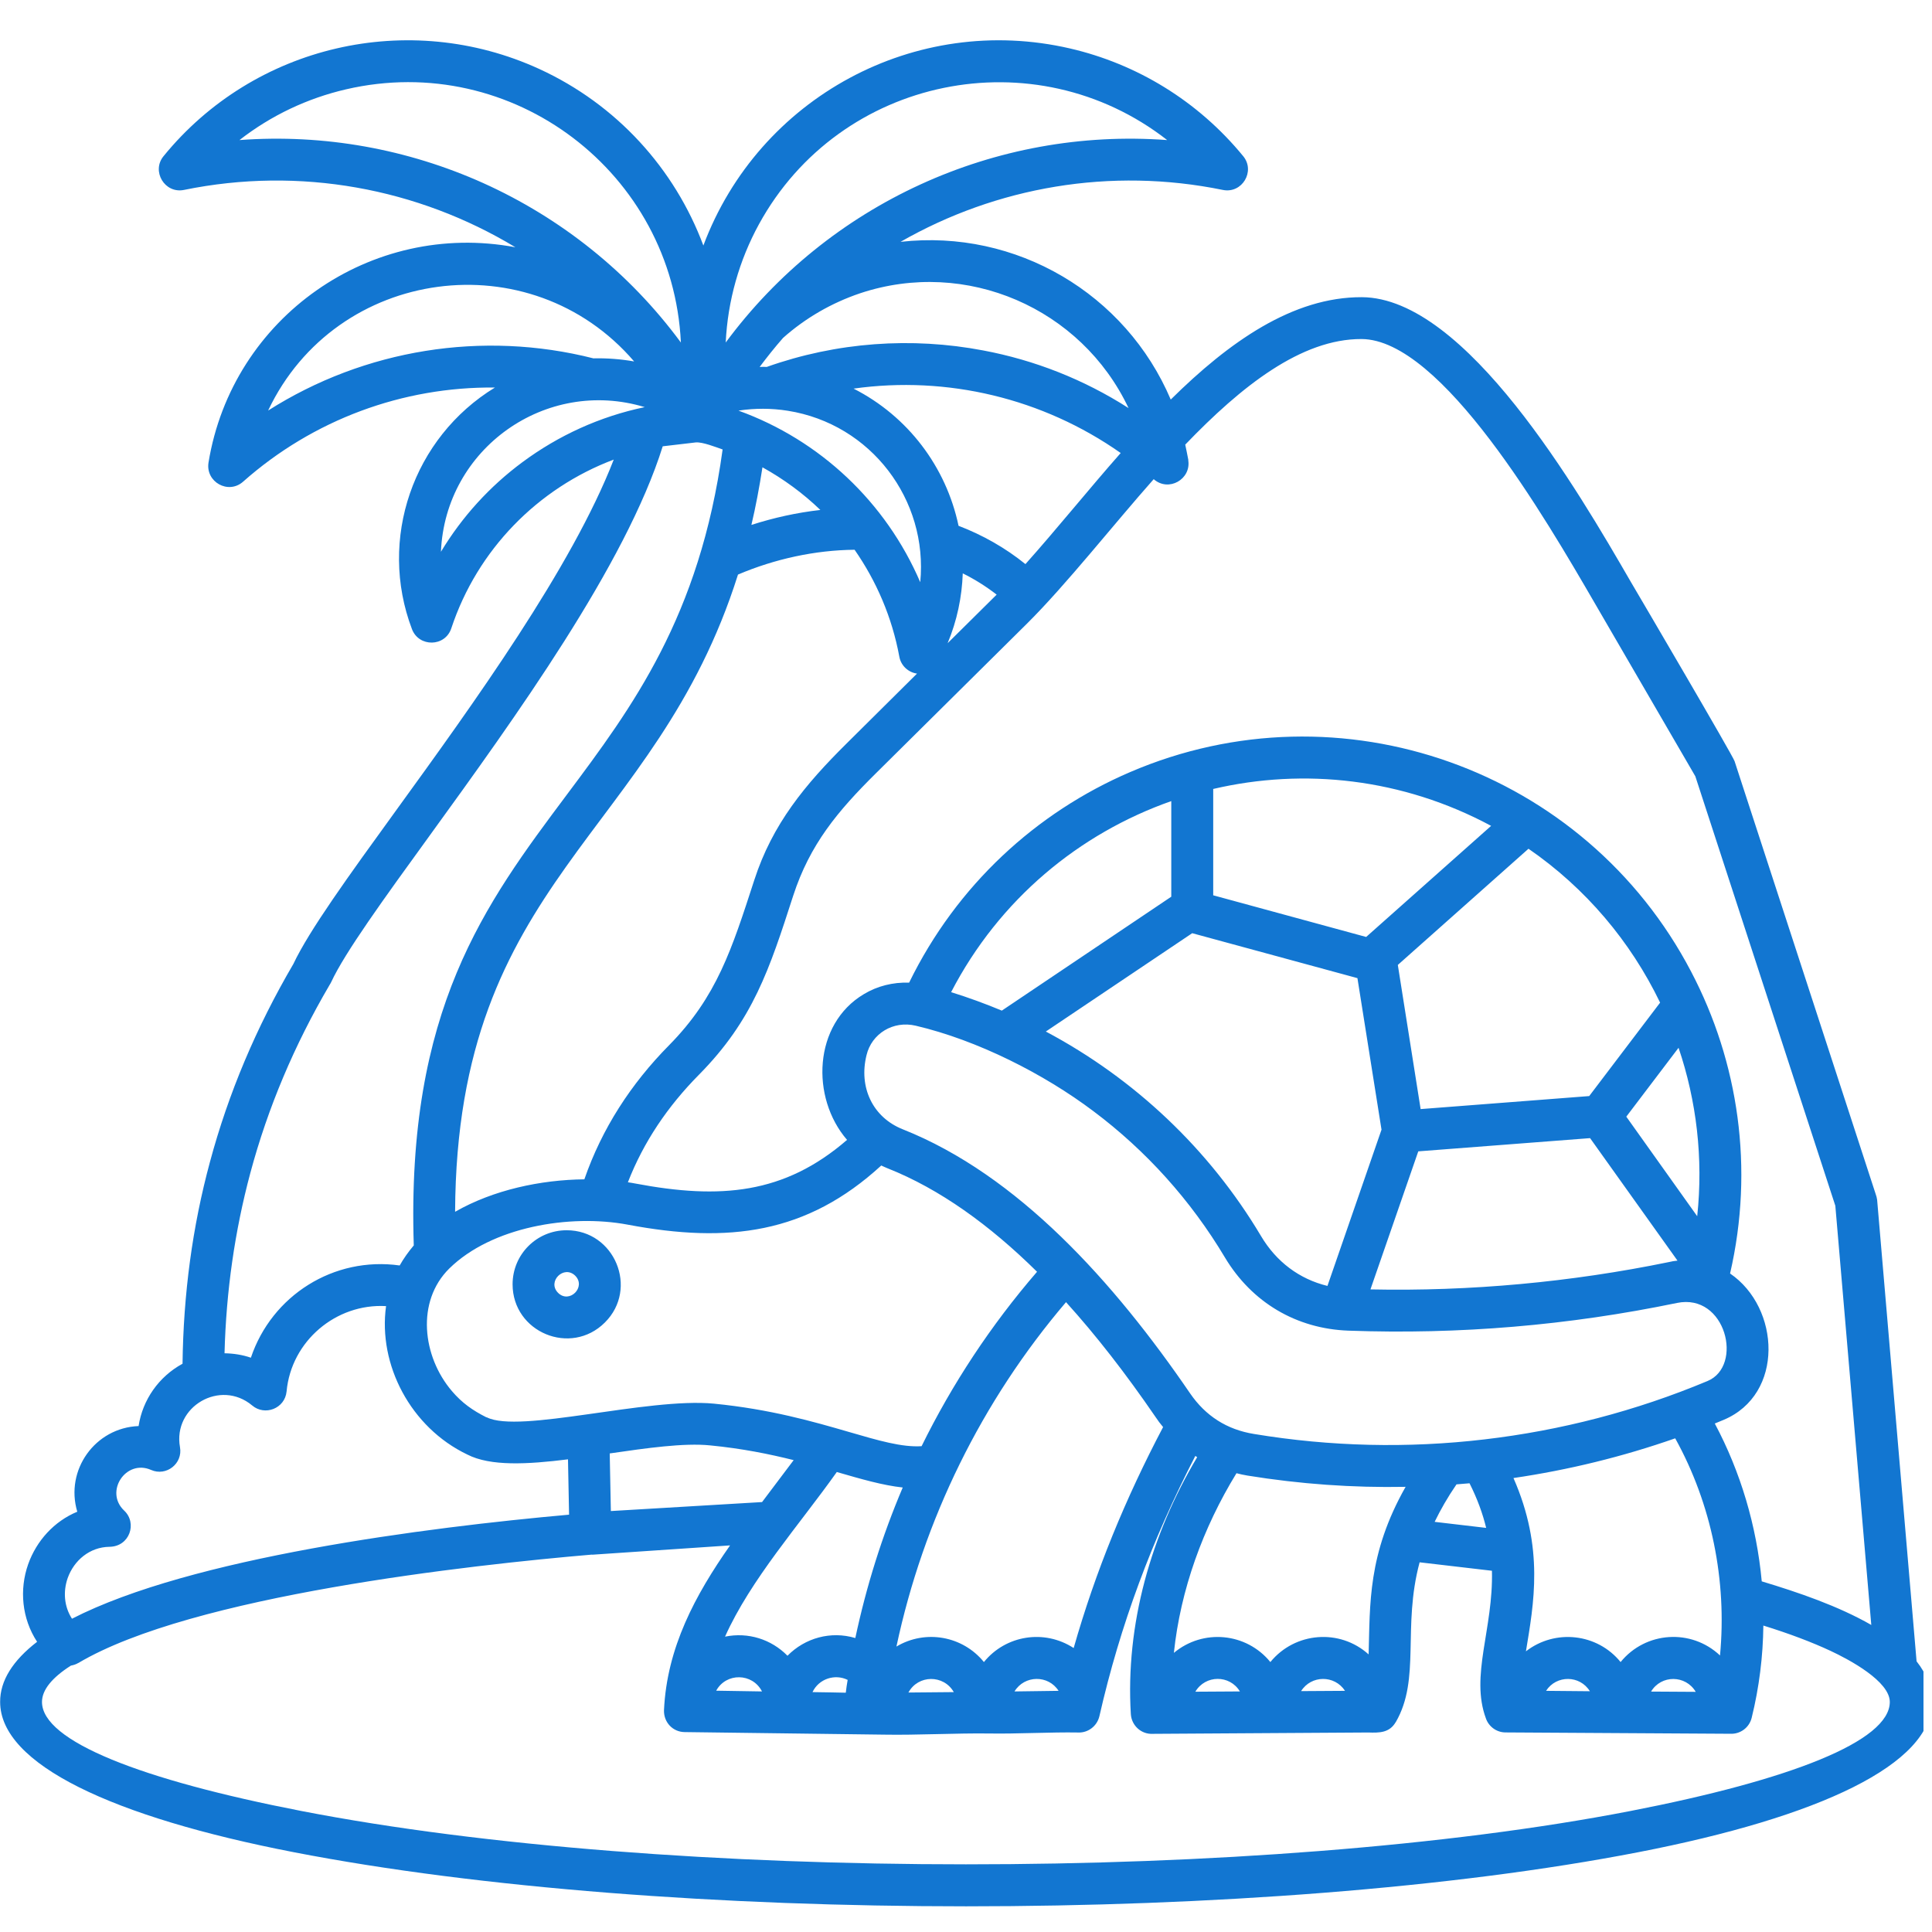<svg version="1.0" preserveAspectRatio="xMidYMid meet" height="150" viewBox="0 0 112.5 112.5" zoomAndPan="magnify" width="150" xmlns:xlink="http://www.w3.org/1999/xlink" xmlns="http://www.w3.org/2000/svg"><defs><clipPath id="89a7920947"><path clip-rule="nonzero" d="M 0 2 L 112.004 2 L 112.004 111.746 L 0 111.746 Z M 0 2"></path></clipPath></defs><g clip-path="url(#89a7920947)"><path fill-rule="nonzero" fill-opacity="1" d="M 100.363 82.68 C 100.191 82.75 100.016 82.82 99.852 82.891 C 101.359 85.719 102.289 88.859 102.586 92.082 C 104.715 92.723 107.039 93.516 108.965 94.621 L 106.871 70.211 L 98.719 45.203 L 92.855 35.109 C 90 30.188 83.945 19.762 79.281 19.742 C 75.773 19.73 72.289 22.484 69.016 25.891 C 69.082 26.191 69.141 26.496 69.199 26.797 L 69.191 26.797 C 69.371 27.902 68.051 28.668 67.18 27.902 C 64.84 30.543 62.062 34.07 59.805 36.309 L 51.012 45.02 C 48.773 47.238 47.16 49.164 46.184 52.168 C 44.805 56.441 43.848 59.395 40.699 62.582 C 38.883 64.418 37.477 66.492 36.562 68.844 C 36.707 68.863 36.859 68.891 37.004 68.918 C 41.93 69.848 45.668 69.543 49.324 66.375 C 47.195 63.914 47.359 59.633 50.305 57.887 C 51.082 57.418 51.992 57.188 52.938 57.219 C 55.711 51.543 60.344 47.305 65.801 44.961 C 78.043 39.699 92.309 44.777 98.48 56.59 C 101.23 61.836 102.156 68.027 100.742 74.156 C 103.668 76.148 103.91 81.195 100.363 82.68 Z M 68.203 52.215 L 68.203 46.648 C 62.855 48.527 58.191 52.359 55.383 57.773 C 56.387 58.086 57.371 58.445 58.336 58.848 Z M 70.645 45.941 L 70.645 52.133 L 79.551 54.559 L 86.828 48.09 C 81.664 45.316 75.926 44.707 70.645 45.941 Z M 97.547 83.754 C 94.477 84.828 91.32 85.598 88.129 86.066 C 89.93 90.164 89.309 93.383 88.855 96.156 C 90.555 94.836 93.012 95.109 94.367 96.781 C 95.824 94.992 98.484 94.82 100.156 96.398 C 100.566 92.047 99.668 87.582 97.547 83.754 Z M 85.57 86.371 C 85.32 86.391 85.07 86.41 84.812 86.434 C 84.293 87.188 83.879 87.918 83.539 88.617 L 86.539 88.969 C 86.34 88.145 86.027 87.277 85.57 86.371 Z M 81.848 86.578 C 78.777 86.637 75.695 86.418 72.637 85.922 C 72.41 85.887 72.203 85.836 72 85.785 C 70.051 88.961 68.738 92.578 68.355 96.246 C 70.051 94.828 72.578 95.066 73.973 96.781 C 75.406 95.027 78.016 94.82 79.695 96.336 C 79.781 93.434 79.629 90.496 81.848 86.578 Z M 69.711 84.852 C 69.676 84.824 69.641 84.801 69.602 84.781 C 67.082 89.664 65.227 94.625 64.016 99.941 C 63.875 100.523 63.344 100.914 62.766 100.883 C 61.199 100.855 59.207 100.969 57.613 100.941 C 55.676 100.914 53.41 101.043 51.484 101.008 L 39.863 100.859 C 39.184 100.852 38.645 100.297 38.664 99.59 C 38.832 95.938 40.484 92.883 42.512 89.988 L 34.48 90.531 L 34.48 90.523 C 27.457 91.121 11.176 92.91 4.562 96.836 L 4.555 96.836 C 4.426 96.914 4.277 96.961 4.129 96.988 C 3.031 97.688 2.445 98.402 2.445 99.105 C 2.445 101.387 8.227 103.645 17.566 105.457 C 38.895 109.594 73.598 109.594 94.926 105.457 C 104.262 103.645 110.043 101.387 110.043 99.105 C 110.043 97.898 107.68 96.637 106.59 96.129 C 105.492 95.617 104.191 95.125 102.68 94.656 C 102.66 96.449 102.438 98.25 102 100.027 C 101.859 100.602 101.336 100.98 100.766 100.957 L 87.668 100.879 C 87.145 100.879 86.691 100.539 86.527 100.07 C 85.598 97.574 86.961 94.855 86.875 91.465 L 82.664 90.973 C 81.645 94.766 82.738 97.75 81.277 100.277 L 81.273 100.277 C 80.91 100.906 80.312 100.906 79.676 100.883 L 67.133 100.961 C 66.461 101 65.891 100.484 65.848 99.812 C 65.531 94.602 67.02 89.363 69.711 84.852 Z M 67.727 83.098 C 67.566 82.91 67.422 82.715 67.285 82.508 C 65.547 79.973 63.816 77.746 62.074 75.824 C 57.168 81.578 53.773 88.488 52.199 95.879 C 53.891 94.867 56.062 95.262 57.293 96.781 C 58.566 95.211 60.816 94.855 62.52 95.965 C 63.793 91.492 65.531 87.27 67.727 83.098 Z M 60.387 74.055 C 57.629 71.332 54.715 69.23 51.676 68.027 C 51.547 67.977 51.43 67.918 51.316 67.867 C 46.977 71.848 42.422 72.418 36.555 71.312 C 33.172 70.676 28.625 71.445 26.164 73.863 C 24.223 75.773 24.59 78.984 26.316 81.004 C 26.906 81.695 27.516 82.125 28.332 82.535 L 28.34 82.527 C 30.227 83.496 37.695 81.363 41.57 81.734 C 44.867 82.059 47.359 82.781 49.422 83.379 C 51.141 83.879 52.52 84.285 53.664 84.211 C 55.449 80.582 57.703 77.164 60.387 74.055 Z M 60.898 60.066 C 66.062 62.809 70.418 66.918 73.43 71.977 C 74.316 73.469 75.656 74.48 77.297 74.879 L 80.445 65.781 L 79.043 56.957 L 69.422 54.34 Z M 79.801 75.082 C 85.605 75.203 91.484 74.66 97.168 73.492 C 97.34 73.449 97.512 73.422 97.68 73.406 L 92.59 66.273 L 82.586 67.043 Z M 86.441 83.816 C 90.879 83.297 95.254 82.164 99.426 80.418 C 101.535 79.547 100.5 75.281 97.648 75.871 C 91.328 77.18 84.98 77.715 78.523 77.484 C 75.484 77.375 72.898 75.84 71.332 73.23 C 69.34 69.891 66.734 67 63.668 64.703 C 60.785 62.531 56.918 60.57 53.324 59.727 C 52.008 59.414 50.754 60.188 50.457 61.445 C 49.996 63.297 50.805 65.059 52.566 65.758 C 59.266 68.418 64.863 74.645 69.297 81.133 C 70.199 82.449 71.441 83.246 73.02 83.5 C 77.473 84.238 81.992 84.34 86.441 83.816 Z M 32.996 71.637 C 35.789 71.637 37.203 75.035 35.223 77.008 C 33.238 78.992 29.848 77.578 29.848 74.785 C 29.848 73.043 31.254 71.637 32.996 71.637 Z M 33.496 74.285 C 32.836 73.637 31.844 74.625 32.496 75.281 C 33.156 75.938 34.148 74.941 33.496 74.285 Z M 92.539 63.824 L 96.668 58.383 C 94.949 54.82 92.332 51.715 89.004 49.422 L 81.395 56.188 L 82.723 64.582 Z M 97.742 61.012 L 94.699 65.023 L 98.828 70.82 C 99.188 67.445 98.789 64.102 97.742 61.012 Z M 72.199 98.492 C 71.609 97.512 70.188 97.52 69.605 98.508 Z M 78.32 98.457 C 77.715 97.527 76.352 97.535 75.762 98.473 Z M 92.578 98.48 C 91.996 97.535 90.625 97.527 90.027 98.457 Z M 98.742 98.516 C 98.156 97.523 96.73 97.516 96.141 98.5 Z M 45.855 96.414 C 46.875 95.375 48.383 94.957 49.805 95.383 C 50.445 92.371 51.367 89.438 52.566 86.617 C 51.406 86.492 50.156 86.129 48.727 85.715 C 46.535 88.805 43.715 91.965 42.219 95.301 C 43.57 95.027 44.914 95.457 45.855 96.414 Z M 49.359 97.82 C 48.617 97.453 47.68 97.754 47.312 98.531 C 48.152 98.547 48.781 98.551 49.25 98.566 C 49.277 98.32 49.316 98.066 49.359 97.82 Z M 44.371 98.492 C 43.816 97.41 42.285 97.387 41.703 98.449 C 42.695 98.465 43.582 98.48 44.371 98.492 Z M 44.375 87.465 L 46.215 85.023 C 44.801 84.668 43.199 84.344 41.344 84.164 C 39.828 84.012 37.66 84.32 35.504 84.633 L 35.57 87.988 Z M 33.074 84.977 C 30.703 85.273 28.555 85.387 27.215 84.699 C 23.91 83.121 22.008 79.465 22.48 76.055 C 19.57 75.887 16.957 78.09 16.688 81.023 C 16.59 82.023 15.418 82.465 14.684 81.84 C 12.832 80.289 10.059 81.902 10.48 84.266 C 10.656 85.227 9.68 85.984 8.797 85.594 C 7.328 84.949 6.066 86.863 7.23 87.961 C 8.004 88.684 7.555 90.055 6.375 90.07 C 5.219 90.086 4.309 90.863 3.941 91.891 C 3.668 92.676 3.73 93.543 4.191 94.258 C 11.129 90.695 24.82 88.941 33.137 88.199 Z M 23.273 73.688 C 23.508 73.273 23.785 72.887 24.094 72.52 C 23.652 58.789 28.234 52.656 33.008 46.273 C 36.816 41.18 40.742 35.91 42.078 26.172 C 41.703 26.043 40.906 25.727 40.516 25.762 L 38.59 25.988 C 36.434 32.879 29.996 41.785 25.027 48.645 C 22.328 52.367 20.074 55.48 19.285 57.188 C 19.258 57.246 19.223 57.301 19.188 57.359 C 17.137 60.855 15.598 64.5 14.578 68.297 C 13.672 71.68 13.168 75.184 13.074 78.801 C 13.598 78.809 14.121 78.891 14.609 79.059 C 15.824 75.441 19.43 73.148 23.273 73.688 Z M 26.5 70.562 C 28.723 69.289 31.484 68.699 34.027 68.672 C 35.047 65.727 36.734 63.117 38.957 60.867 C 41.75 58.035 42.617 55.258 43.918 51.258 C 44.977 47.977 46.891 45.676 49.297 43.293 L 53.398 39.223 C 52.895 39.156 52.461 38.766 52.367 38.234 C 51.945 35.945 51.035 33.84 49.762 32.012 C 47.453 32.035 45.117 32.547 42.973 33.457 C 38.156 48.742 26.594 51.148 26.5 70.562 Z M 55.539 98.531 C 54.949 97.5 53.461 97.516 52.898 98.555 Z M 61.641 98.457 C 61.043 97.52 59.656 97.535 59.074 98.492 Z M 2.16 95.602 C 1.273 94.25 1.117 92.566 1.641 91.082 C 2.125 89.723 3.148 88.586 4.5 88.027 C 3.777 85.598 5.539 83.137 8.07 83.039 C 8.305 81.512 9.242 80.164 10.629 79.41 C 10.68 75.348 11.203 71.438 12.223 67.668 C 13.297 63.668 14.922 59.82 17.082 56.133 C 17.996 54.191 20.297 51.008 23.043 47.219 C 27.555 40.992 33.297 33.055 35.738 26.762 C 31.32 28.426 27.797 32.008 26.281 36.582 C 25.922 37.68 24.391 37.695 23.988 36.633 C 22.004 31.402 24.047 25.48 28.82 22.566 C 23.465 22.512 18.242 24.426 14.152 28.051 C 13.293 28.809 11.965 28.066 12.141 26.938 C 13.523 18.469 21.609 12.82 30.012 14.398 C 24.316 10.957 17.457 9.68 10.715 11.059 C 9.59 11.289 8.809 9.969 9.52 9.098 C 14.793 2.621 23.801 0.535 31.402 4.016 C 35.906 6.082 39.285 9.82 40.957 14.297 C 44.184 5.684 53.301 0.73 62.316 2.824 C 66.176 3.719 69.746 5.863 72.395 9.098 C 73.109 9.969 72.332 11.289 71.203 11.059 C 64.672 9.723 58.031 10.879 52.438 14.082 C 59.176 13.324 65.551 17.105 68.172 23.266 C 71.57 19.906 75.281 17.289 79.301 17.305 C 85.359 17.332 91.891 28.574 94.965 33.887 C 95.613 34.984 100.902 44 101.004 44.324 L 109.219 69.527 C 109.262 69.637 109.289 69.754 109.305 69.867 L 111.602 96.738 C 112.191 97.484 112.496 98.277 112.496 99.105 C 112.496 102.727 105.965 105.805 95.391 107.855 C 73.742 112.055 38.762 112.055 17.113 107.855 C 6.539 105.805 0.008 102.727 0.008 99.105 C 0 97.867 0.75 96.688 2.16 95.602 Z M 44.234 21.367 C 44.371 21.359 44.512 21.359 44.645 21.367 C 48.727 19.918 53.09 19.613 57.25 20.406 C 60.227 20.965 63.098 22.086 65.715 23.762 C 62.957 17.93 56.254 15.027 50.094 17.074 C 48.434 17.633 46.902 18.516 45.598 19.676 C 45.121 20.219 44.672 20.785 44.234 21.367 Z M 49.703 22.629 C 52.871 24.238 55.094 27.191 55.816 30.617 C 57.215 31.152 58.535 31.898 59.711 32.848 C 61.516 30.828 63.398 28.488 65.258 26.379 C 60.723 23.191 55.152 21.863 49.703 22.629 Z M 56.062 33.387 C 56.012 34.766 55.73 36.137 55.18 37.453 L 58.035 34.625 C 57.418 34.148 56.762 33.734 56.062 33.387 Z M 47.77 29.695 C 46.762 28.723 45.625 27.891 44.398 27.211 C 44.215 28.391 44.004 29.508 43.754 30.566 C 45.062 30.145 46.41 29.848 47.77 29.695 Z M 43 23.91 C 47.754 25.629 51.586 29.246 53.586 33.902 C 54.051 29.109 50.723 24.688 45.871 23.918 C 44.918 23.766 43.949 23.766 43 23.91 Z M 34.555 20.867 C 35.348 20.848 36.145 20.91 36.926 21.047 C 30.895 14.02 19.578 15.535 15.613 23.906 C 21.23 20.336 28.102 19.23 34.555 20.867 Z M 30.418 26.914 C 32.516 25.359 34.934 24.25 37.543 23.707 C 31.781 21.965 25.926 26.121 25.676 32.129 C 26.918 30.07 28.531 28.312 30.418 26.914 Z M 42.258 19.945 C 48.23 11.863 57.953 7.414 67.965 8.156 C 60.262 2.145 48.918 4.426 44.191 13.062 C 43.047 15.156 42.375 17.504 42.258 19.945 Z M 28.137 10.66 C 32.637 12.688 36.629 15.848 39.648 19.945 C 39.18 10.07 29.855 2.945 20.145 5.203 C 17.914 5.719 15.793 6.715 13.945 8.156 C 18.891 7.789 23.754 8.691 28.137 10.66 Z M 28.137 10.66" fill="#1276d1"></path></g></svg>